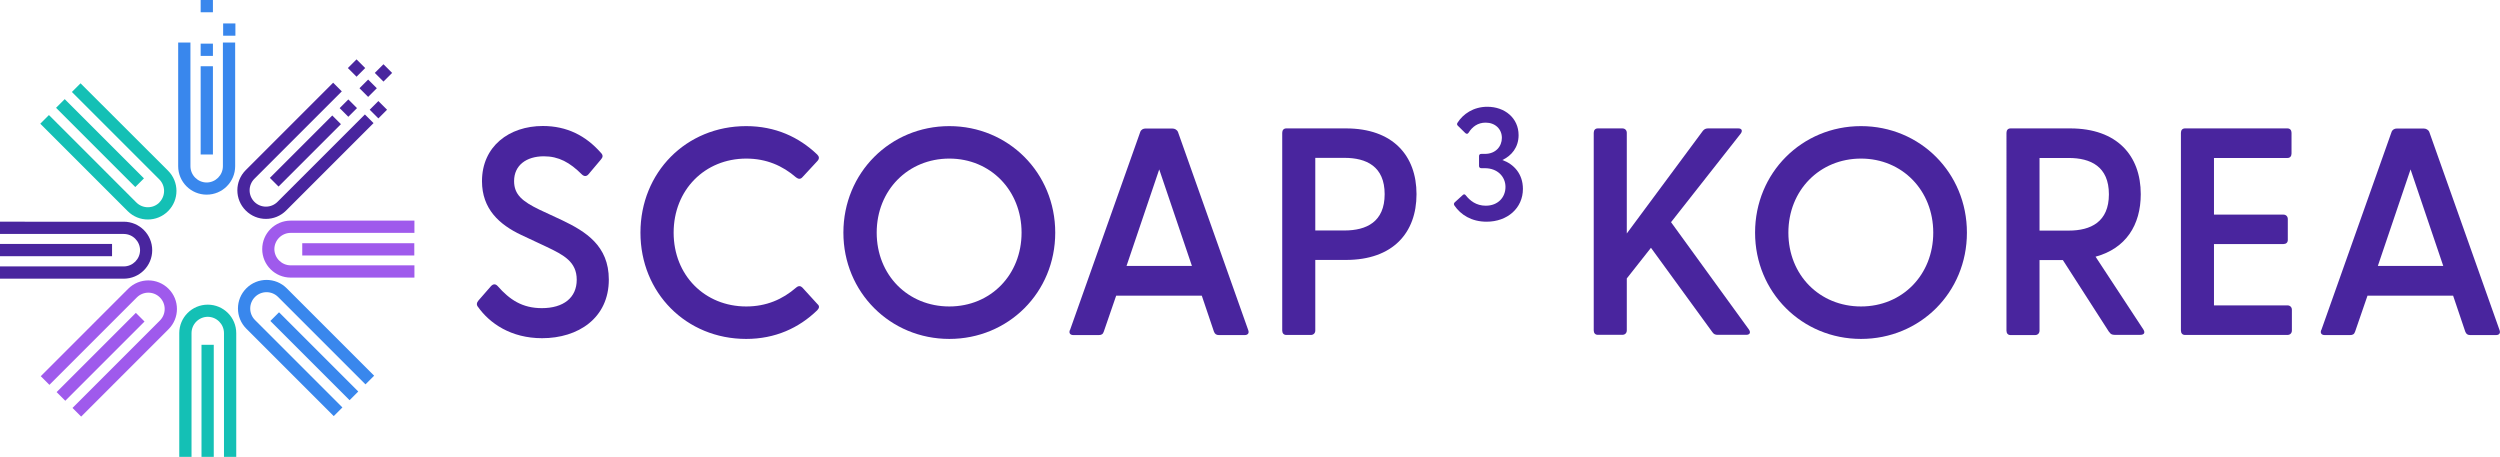 <?xml version="1.0" encoding="UTF-8"?><svg id="Layer_2" xmlns="http://www.w3.org/2000/svg" viewBox="0 0 207.94 38"><defs><style>.cls-1{fill:#9f5aec;}.cls-2{fill:#14c0b5;}.cls-3{fill:#49259e;}.cls-4{fill:#3987ed;}</style></defs><g id="Layer_2-2"><g><g><path class="cls-3" d="M39.75,25.53c-.12-.17-.12-.34,.05-.54l1.03-1.18c.2-.22,.39-.2,.56-.02,1.01,1.15,2.06,1.84,3.68,1.84,1.79,0,2.9-.86,2.9-2.36s-1.08-2.06-2.53-2.75l-2.09-.98c-1.82-.86-3.26-2.16-3.26-4.47,0-2.9,2.26-4.59,5.06-4.59,2.01,0,3.58,.81,4.83,2.23,.2,.2,.17,.37,0,.56l-1.01,1.2c-.17,.22-.37,.22-.56,.05-1.01-1.01-1.94-1.52-3.17-1.52-1.45,0-2.48,.74-2.48,2.06,0,1.13,.69,1.69,2.11,2.38l1.89,.88c1.94,.93,3.88,2.11,3.88,4.93,0,3.21-2.55,4.88-5.55,4.88-2.58,0-4.37-1.23-5.35-2.63Z"/><path class="cls-3" d="M53.27,19.35c0-5.01,3.8-8.86,8.79-8.86,2.43,0,4.39,.91,5.91,2.36,.17,.17,.2,.34,.02,.54l-1.25,1.35c-.15,.17-.32,.17-.52,.02-1.13-.98-2.48-1.57-4.15-1.57-3.44,0-6.04,2.6-6.04,6.16s2.6,6.14,6.04,6.14c1.67,0,3.02-.59,4.15-1.57,.2-.17,.37-.15,.52,0l1.25,1.37c.2,.17,.15,.34-.02,.52-1.52,1.47-3.49,2.38-5.91,2.38-4.98,0-8.79-3.83-8.79-8.84Z"/><path class="cls-3" d="M70.15,19.35c0-4.98,3.9-8.86,8.81-8.86s8.81,3.88,8.81,8.86-3.9,8.84-8.81,8.84-8.81-3.88-8.81-8.84Zm8.81,6.14c3.44,0,6.01-2.63,6.01-6.14s-2.58-6.16-6.01-6.16-6.04,2.63-6.04,6.16,2.6,6.14,6.04,6.14Z"/><path class="cls-3" d="M89,27.45l5.84-16.47c.07-.2,.25-.29,.44-.29h2.23c.2,0,.39,.1,.47,.29l5.84,16.47c.1,.25-.02,.42-.29,.42h-2.14c-.2,0-.34-.07-.42-.29l-1.01-2.99h-7.12l-1.03,2.99c-.07,.22-.2,.29-.42,.29h-2.11c-.27,0-.39-.17-.29-.42Zm10.14-5.33l-2.72-8.03-2.72,8.03h5.45Z"/><path class="cls-3" d="M106.65,27.49V11.05c0-.22,.12-.37,.34-.37h4.96c3.9,0,5.87,2.26,5.87,5.47s-1.96,5.47-5.87,5.47h-2.55v5.87c0,.22-.15,.37-.37,.37h-2.04c-.22,0-.34-.15-.34-.37Zm5.18-8.32c1.82,0,3.34-.71,3.34-3.02s-1.52-3.02-3.34-3.02h-2.43v6.04h2.43Z"/></g><g><path class="cls-3" d="M132.56,27.49V11.05c0-.22,.12-.37,.34-.37h2.04c.22,0,.37,.15,.37,.37v8.37l6.33-8.54c.12-.15,.27-.2,.44-.2h2.5c.32,0,.37,.22,.2,.44l-5.79,7.36,6.48,8.93c.17,.25,.07,.44-.22,.44h-2.38c-.2,0-.32-.05-.44-.22l-5.11-7.02-2.01,2.55v4.32c0,.22-.15,.37-.37,.37h-2.04c-.22,0-.34-.15-.34-.37Z"/><path class="cls-3" d="M145.98,19.35c0-4.98,3.9-8.86,8.81-8.86s8.81,3.88,8.81,8.86-3.9,8.84-8.81,8.84-8.81-3.88-8.81-8.84Zm8.81,6.14c3.44,0,6.01-2.63,6.01-6.14s-2.58-6.16-6.01-6.16-6.04,2.63-6.04,6.16,2.6,6.14,6.04,6.14Z"/><path class="cls-3" d="M175.43,27.62l-3.85-5.99h-1.94v5.87c0,.22-.15,.37-.37,.37h-2.04c-.22,0-.34-.15-.34-.37V11.05c0-.22,.12-.37,.34-.37h4.96c3.9,0,5.87,2.26,5.87,5.47,0,2.58-1.25,4.52-3.76,5.2l3.98,6.06c.17,.27,.05,.44-.25,.44h-2.16c-.2,0-.34-.07-.44-.25Zm-3.36-8.44c1.82,0,3.34-.71,3.34-3.02s-1.52-3.02-3.34-3.02h-2.43v6.04h2.43Z"/><path class="cls-3" d="M181.4,27.49V11.05c0-.22,.12-.37,.34-.37h8.52c.22,0,.34,.15,.34,.37v1.72c0,.22-.12,.37-.34,.37h-6.11v4.71h5.77c.22,0,.37,.15,.37,.37v1.74c0,.22-.15,.34-.37,.34h-5.77v5.1h6.11c.22,0,.37,.15,.37,.37v1.72c0,.22-.15,.37-.37,.37h-8.52c-.22,0-.34-.15-.34-.37Z"/><path class="cls-3" d="M193.08,27.45l5.84-16.47c.07-.2,.25-.29,.44-.29h2.23c.2,0,.39,.1,.47,.29l5.84,16.47c.1,.25-.02,.42-.29,.42h-2.14c-.2,0-.34-.07-.42-.29l-1.01-2.99h-7.12l-1.03,2.99c-.07,.22-.2,.29-.42,.29h-2.11c-.27,0-.39-.17-.29-.42Zm10.14-5.33l-2.72-8.03-2.72,8.03h5.45Z"/></g><path class="cls-3" d="M120.97,17.09c-.07-.11-.04-.2,.04-.27l.66-.6c.08-.08,.17-.08,.25,.03,.33,.42,.85,.86,1.66,.86,1.01,0,1.64-.69,1.64-1.56s-.68-1.56-1.71-1.56h-.29c-.13,0-.2-.07-.2-.19v-.81c0-.13,.07-.19,.2-.19h.29c.91,0,1.41-.64,1.41-1.33,0-.74-.56-1.27-1.35-1.27-.65,0-1.11,.34-1.42,.84-.08,.12-.17,.11-.27,.03l-.62-.61c-.08-.07-.09-.16-.03-.25,.46-.73,1.33-1.33,2.48-1.33,1.45,0,2.6,.94,2.6,2.36,0,1.01-.58,1.71-1.35,2.07,.94,.33,1.71,1.14,1.71,2.4,0,1.6-1.29,2.73-3.02,2.73-1.25,0-2.15-.57-2.68-1.35Z"/><g><path class="cls-3" d="M21.16,16.79c-.53-.53-.53-1.39,0-1.92l7.27-7.27-.72-.72-7.27,7.27c-.93,.93-.93,2.43,0,3.36s2.43,.93,3.36,0l7.27-7.27-.72-.72-7.27,7.27c-.53,.53-1.39,.53-1.92,0Z"/><rect class="cls-3" x="21.73" y="12.05" width="7.34" height="1.02" transform="translate(-1.44 21.64) rotate(-45)"/><rect class="cls-3" x="28.46" y="8.48" width="1.02" height="1.02" transform="translate(2.13 23.12) rotate(-45)"/><rect class="cls-3" x="30.11" y="6.83" width="1.02" height="1.02" transform="translate(3.78 23.8) rotate(-45)"/><rect class="cls-3" x="30.96" y="8.61" width="1.02" height="1.02" transform="translate(2.77 24.93) rotate(-45)"/><rect class="cls-3" x="29.15" y="5.15" width="1.02" height="1.02" transform="translate(4.68 22.63) rotate(-45)"/><rect class="cls-3" x="31.38" y="5.55" width="1.02" height="1.02" transform="translate(5.06 24.33) rotate(-45)"/></g><g><path class="cls-1" d="M22.82,20.73c0-.75,.61-1.36,1.36-1.36h10.29s0-1.02,0-1.02h-10.29c-1.31,0-2.37,1.06-2.37,2.37s1.06,2.37,2.37,2.37h10.29s0-1.02,0-1.02h-10.29c-.75,0-1.36-.61-1.36-1.36Z"/><rect class="cls-1" x="25.14" y="20.23" width="9.32" height="1.02"/></g><g><path class="cls-2" d="M13.26,16.84c-.53,.53-1.39,.53-1.92,0l-7.27-7.27-.72,.72,7.27,7.27c.93,.93,2.43,.93,3.36,0s.93-2.43,0-3.36L6.7,6.93l-.72,.72,7.27,7.27c.53,.53,.53,1.39,0,1.92Z"/><rect class="cls-2" x="7.81" y="7.24" width="1.02" height="9.32" transform="translate(-5.98 9.37) rotate(-45)"/></g><g><path class="cls-3" d="M11.65,20.8c0,.75-.61,1.36-1.36,1.36H0s0,1.02,0,1.02H10.29c1.31,0,2.37-1.06,2.37-2.37s-1.06-2.37-2.37-2.37H0s0,1.02,0,1.02H10.29c.75,0,1.36,.61,1.36,1.36Z"/><rect class="cls-3" x="0" y="20.29" width="9.32" height="1.02"/></g><g><path class="cls-1" d="M13.3,24.74c.53,.53,.53,1.39,0,1.92l-7.27,7.27,.72,.72,7.27-7.27c.93-.93,.93-2.43,0-3.36s-2.43-.93-3.36,0l-7.27,7.27,.72,.72,7.27-7.27c.53-.53,1.39-.53,1.92,0Z"/><rect class="cls-1" x="3.71" y="29.17" width="9.32" height="1.02" transform="translate(-18.54 14.61) rotate(-45)"/></g><g><path class="cls-2" d="M17.27,26.35c.75,0,1.36,.61,1.36,1.36v10.29s1.02,0,1.02,0v-10.29c0-1.31-1.06-2.37-2.37-2.37s-2.37,1.06-2.37,2.37v10.29s1.02,0,1.02,0v-10.29c0-.75,.61-1.36,1.36-1.36Z"/><rect class="cls-2" x="16.76" y="28.68" width="1.02" height="9.32"/></g><g><path class="cls-4" d="M21.21,24.7c.53-.53,1.39-.53,1.92,0l7.27,7.27,.72-.72-7.27-7.27c-.93-.93-2.43-.93-3.36,0s-.93,2.43,0,3.36l7.27,7.27,.72-.72-7.27-7.27c-.53-.53-.53-1.39,0-1.92Z"/><rect class="cls-4" x="25.64" y="24.97" width="1.02" height="9.32" transform="translate(-13.3 27.17) rotate(-45)"/></g><g><path class="cls-4" d="M17.2,15.18c-.75,0-1.36-.61-1.36-1.36V3.54h-1.02V13.82c0,1.31,1.06,2.37,2.37,2.37s2.37-1.06,2.37-2.37V3.54h-1.02V13.82c0,.75-.61,1.36-1.36,1.36Z"/><rect class="cls-4" x="16.69" y="5.51" width="1.02" height="7.34"/><rect class="cls-4" x="16.69" y="3.63" width="1.02" height="1.02"/><rect class="cls-4" x="18.56" y="1.95" width="1.02" height="1.02"/><rect class="cls-4" x="16.69" width="1.02" height="1.02"/></g></g></g></svg>